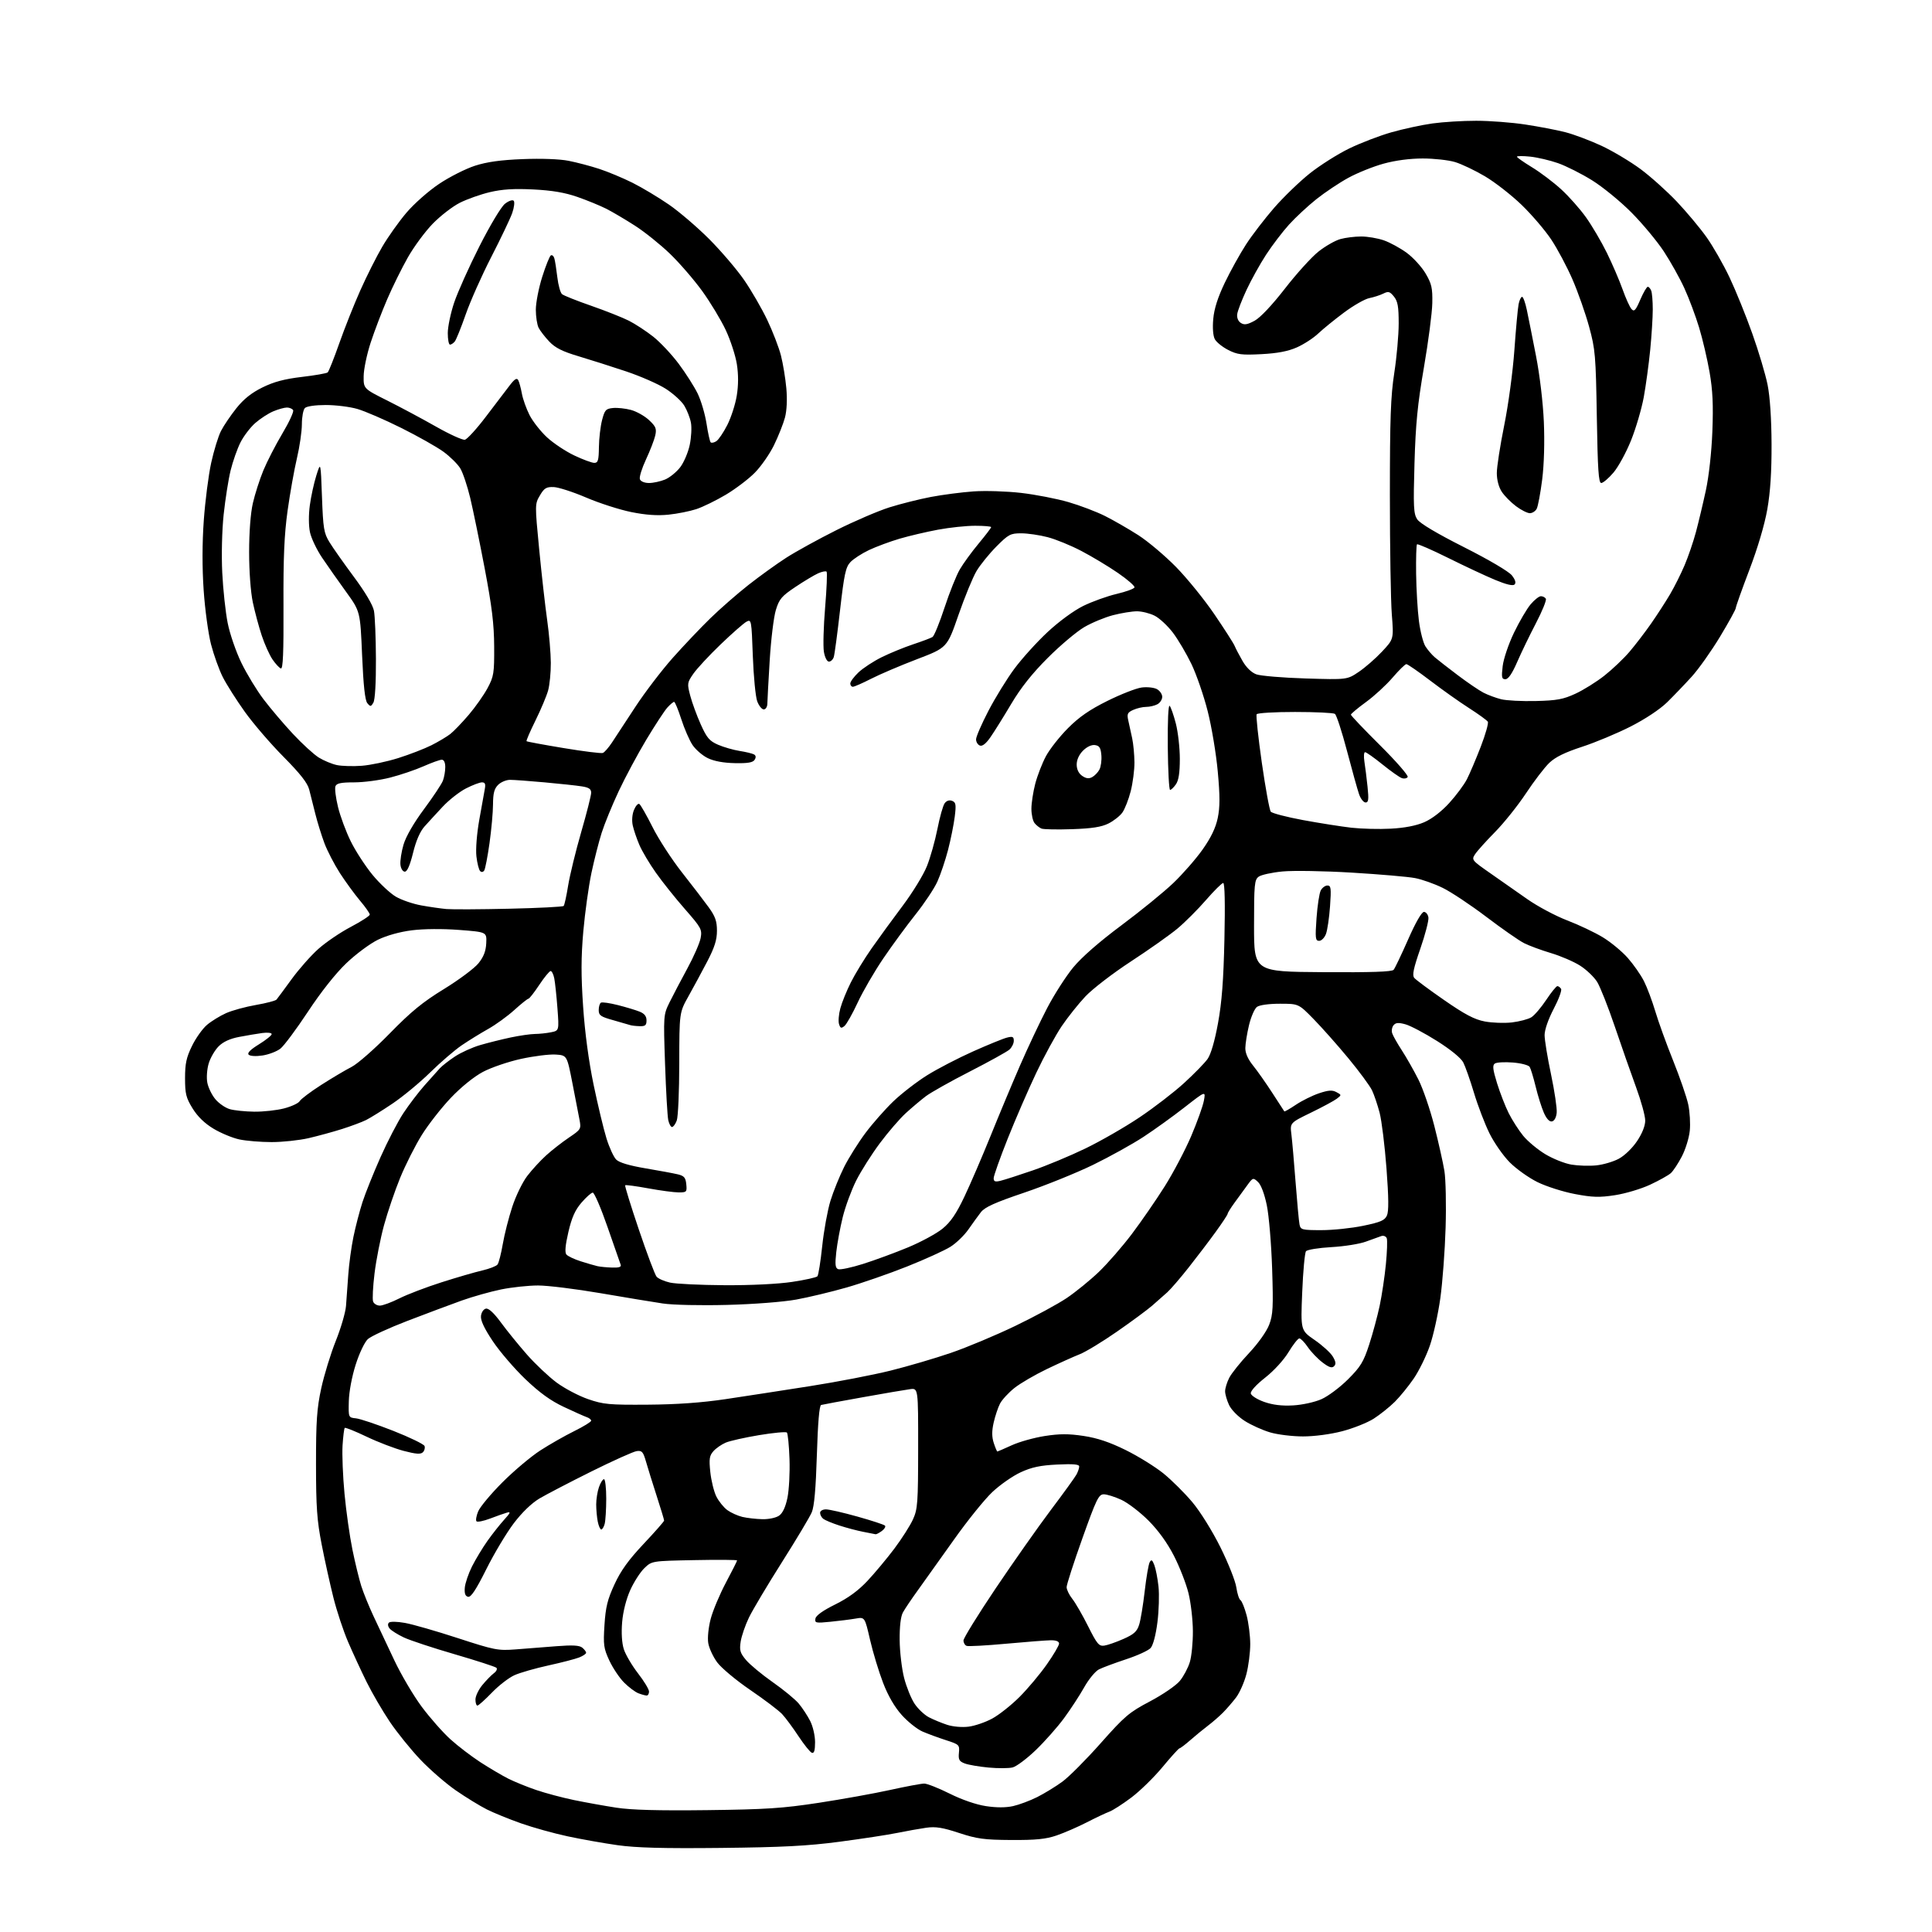 <?xml version="1.0" encoding="UTF-8" standalone="no"?>
<!-- Filename: 0b9309ba8345f12755d2583456b1956460c38b20d2dd1c066cc6783f9dc9dac8.svg -->
<!-- Created with https://svgstud.io -->
<svg
  version="1.1"
  xmlns="http://www.w3.org/2000/svg"
  xmlns:xlink="http://www.w3.org/1999/xlink"
  xmlns:svg="http://www.w3.org/2000/svg"
  xmlns:rdf="http://www.w3.org/1999/02/22-rdf-syntax-ns#"
  xmlns:cc="http://creativecommons.org/ns#"
  xmlns:dc="http://purl.org/dc/elements/1.1/"
  viewBox="0 0 768 768"
  width="768"
  height="768"
  role="img"
  aria-labelledby="titleID descID"
>
  <title id="titleID">scorpio zodiac for 3D printing</title>
  <desc id="descID">AI-generated SVG illustration: scorpio zodiac for 3D printing, created on https://svgstud.io</desc>

  <rect width="100%" height="100%" fill="white" />


  <path stroke="none" fill="black" fill-rule="evenodd" d="M286.50,734.58C263.63,734.82 252.88,734.53 245.50,733.49C240.00,732.71 231.05,731.13 225.62,729.96C220.19,728.80 211.86,726.48 207.12,724.81C202.38,723.14 196.25,720.64 193.50,719.26C190.75,717.87 185.25,714.50 181.27,711.76C177.30,709.02 170.93,703.50 167.12,699.49C163.31,695.48 157.85,688.72 154.98,684.47C152.11,680.21 147.95,673.08 145.74,668.62C143.53,664.15 140.21,656.96 138.35,652.63C136.49,648.31 133.88,640.43 132.55,635.13C131.22,629.83 129.11,620.33 127.88,614.00C126.00,604.39 125.63,599.13 125.62,582.00C125.61,564.93 125.96,559.89 127.69,551.90C128.84,546.62 131.44,538.14 133.47,533.06C135.51,527.98 137.34,521.73 137.54,519.16C137.75,516.60 138.15,511.03 138.44,506.78C138.73,502.54 139.66,495.73 140.50,491.65C141.34,487.57 142.96,481.36 144.09,477.86C145.22,474.36 148.45,466.32 151.26,460.00C154.07,453.68 158.16,445.80 160.35,442.50C162.53,439.20 166.30,434.25 168.72,431.50C171.15,428.75 173.89,425.68 174.82,424.68C175.74,423.68 178.46,421.56 180.86,419.97C183.27,418.38 187.77,416.34 190.86,415.44C193.96,414.53 199.43,413.17 203.00,412.41C206.57,411.66 210.91,411.03 212.62,411.02C214.34,411.01 217.22,410.71 219.01,410.35C222.26,409.70 222.26,409.70 221.59,400.76C221.22,395.85 220.65,390.51 220.33,388.91C220.01,387.31 219.36,386.00 218.89,386.00C218.41,386.00 216.38,388.48 214.37,391.50C212.36,394.53 210.42,397.00 210.07,397.00C209.71,397.00 207.18,399.02 204.46,401.49C201.73,403.96 197.03,407.37 194.00,409.06C190.97,410.76 186.25,413.68 183.50,415.55C180.75,417.42 175.12,422.27 171.00,426.31C166.88,430.36 160.12,435.94 156.00,438.71C151.88,441.49 147.15,444.42 145.50,445.24C143.85,446.06 139.57,447.65 136.00,448.79C132.43,449.92 126.43,451.56 122.69,452.43C118.94,453.29 112.33,454.00 107.99,454.00C103.65,454.00 97.87,453.52 95.15,452.94C92.43,452.36 87.82,450.44 84.89,448.69C81.36,446.57 78.56,443.86 76.56,440.62C73.95,436.39 73.56,434.80 73.56,428.59C73.56,422.79 74.08,420.35 76.33,415.76C77.85,412.64 80.54,408.87 82.30,407.39C84.06,405.90 87.47,403.81 89.89,402.73C92.30,401.66 97.63,400.20 101.74,399.49C105.85,398.78 109.53,397.81 109.92,397.35C110.32,396.88 113.02,393.23 115.92,389.24C118.83,385.24 123.63,379.81 126.59,377.18C129.55,374.54 135.35,370.60 139.48,368.44C143.60,366.27 146.98,364.08 146.99,363.56C147.00,363.05 145.25,360.55 143.10,358.01C140.96,355.46 137.37,350.55 135.13,347.09C132.90,343.62 130.11,338.25 128.95,335.15C127.79,332.04 126.16,326.80 125.34,323.50C124.52,320.20 123.43,315.86 122.91,313.85C122.24,311.24 119.35,307.55 112.71,300.85C107.61,295.71 100.70,287.68 97.35,283.00C94.00,278.32 90.05,272.09 88.56,269.15C87.08,266.21 84.98,260.36 83.89,256.15C82.80,251.94 81.48,242.27 80.96,234.66C80.35,225.70 80.36,215.90 81.01,206.85C81.56,199.17 82.88,188.89 83.94,184.02C85.01,179.15 86.76,173.44 87.84,171.33C88.91,169.22 91.67,165.15 93.96,162.28C96.88,158.62 99.97,156.16 104.33,154.01C108.88,151.77 113.08,150.65 120.02,149.83C125.23,149.22 129.84,148.41 130.26,148.04C130.69,147.67 132.76,142.45 134.88,136.44C137.00,130.42 140.77,120.93 143.27,115.34C145.76,109.76 149.66,102.00 151.94,98.11C154.21,94.22 158.53,88.13 161.54,84.59C164.58,81.00 170.35,75.90 174.55,73.10C178.69,70.32 185.11,67.08 188.79,65.89C193.57,64.35 199.03,63.59 207.79,63.25C215.20,62.95 222.44,63.22 226.01,63.92C229.27,64.56 234.77,66.01 238.22,67.14C241.67,68.27 247.61,70.75 251.42,72.65C255.23,74.56 261.73,78.45 265.88,81.31C270.02,84.16 277.27,90.38 281.99,95.11C286.70,99.85 292.92,107.13 295.80,111.30C298.67,115.46 302.81,122.61 304.99,127.18C307.17,131.76 309.62,138.12 310.44,141.33C311.26,144.53 312.22,150.38 312.58,154.33C312.98,158.80 312.77,163.19 312.03,166.00C311.37,168.47 309.41,173.40 307.68,176.95C305.95,180.50 302.50,185.45 300.01,187.95C297.53,190.46 292.35,194.38 288.50,196.67C284.65,198.96 279.39,201.53 276.82,202.38C274.24,203.23 269.25,204.23 265.72,204.59C261.30,205.04 256.70,204.72 250.91,203.55C246.28,202.61 238.22,200.02 233.00,197.78C227.78,195.55 221.96,193.67 220.07,193.61C217.16,193.52 216.33,194.03 214.62,196.94C212.61,200.35 212.61,200.53 214.34,218.44C215.30,228.37 216.73,241.00 217.51,246.50C218.29,252.00 218.94,259.65 218.96,263.50C218.98,267.35 218.49,272.30 217.88,274.49C217.27,276.68 215.02,282.04 212.87,286.39C210.72,290.74 209.12,294.45 209.31,294.64C209.49,294.83 216.13,296.06 224.05,297.37C231.98,298.69 238.99,299.56 239.64,299.31C240.30,299.06 241.92,297.20 243.26,295.18C244.60,293.15 248.78,286.77 252.56,281.00C256.34,275.23 263.04,266.45 267.44,261.50C271.85,256.55 278.61,249.43 282.48,245.67C286.34,241.92 293.10,236.01 297.50,232.55C301.90,229.09 308.65,224.23 312.50,221.74C316.35,219.26 325.35,214.31 332.50,210.73C339.65,207.15 349.13,203.08 353.57,201.68C358.01,200.29 365.44,198.42 370.07,197.54C374.71,196.66 382.33,195.67 387.01,195.34C391.70,195.01 400.20,195.28 405.91,195.94C411.61,196.60 420.07,198.24 424.69,199.58C429.31,200.92 435.88,203.42 439.30,205.14C442.71,206.85 448.65,210.27 452.50,212.74C456.35,215.21 463.10,220.91 467.51,225.40C471.91,229.89 478.78,238.36 482.77,244.23C486.76,250.09 490.35,255.70 490.76,256.70C491.17,257.70 492.58,260.41 493.91,262.72C495.42,265.35 497.48,267.34 499.41,268.06C501.11,268.68 509.93,269.42 519.00,269.70C535.50,270.20 535.50,270.20 540.12,267.09C542.66,265.38 546.84,261.74 549.39,259.01C554.04,254.04 554.04,254.04 553.27,244.27C552.85,238.90 552.50,217.62 552.50,197.00C552.50,166.25 552.82,157.47 554.25,148.22C555.21,142.01 556.00,133.17 556.00,128.58C556.00,121.87 555.63,119.76 554.11,117.88C552.47,115.86 551.90,115.70 549.86,116.72C548.56,117.36 546.07,118.16 544.31,118.51C542.56,118.85 538.06,121.42 534.31,124.21C530.57,127.00 525.92,130.77 524.00,132.59C522.08,134.41 518.26,136.89 515.51,138.10C512.03,139.64 507.80,140.45 501.47,140.78C493.62,141.19 491.86,140.97 488.24,139.12C485.94,137.95 483.55,136.02 482.91,134.83C482.21,133.51 481.96,130.36 482.29,126.76C482.65,122.72 484.11,118.17 486.87,112.41C489.10,107.77 492.89,100.92 495.30,97.20C497.71,93.47 502.77,86.89 506.53,82.57C510.30,78.25 516.68,72.10 520.70,68.90C524.73,65.70 531.73,61.27 536.26,59.06C540.79,56.85 548.38,53.94 553.11,52.59C557.85,51.25 565.19,49.66 569.43,49.07C573.68,48.48 581.50,48.00 586.82,48.01C592.15,48.01 600.90,48.67 606.28,49.49C611.65,50.30 618.85,51.68 622.28,52.56C625.70,53.44 632.17,55.88 636.66,57.97C641.14,60.07 648.12,64.24 652.16,67.23C656.20,70.23 662.67,76.04 666.56,80.14C670.44,84.24 675.73,90.57 678.32,94.20C680.91,97.83 685.04,105.05 687.50,110.24C689.96,115.43 694.04,125.49 696.56,132.59C699.09,139.69 701.83,148.88 702.65,153.00C703.59,157.68 704.18,166.53 704.22,176.50C704.26,187.54 703.74,195.59 702.53,202.46C701.46,208.58 698.70,217.88 695.39,226.56C692.43,234.34 690.00,241.16 690.00,241.71C690.00,242.26 687.18,247.39 683.73,253.11C680.28,258.82 675.22,265.97 672.48,268.98C669.74,272.00 665.35,276.57 662.72,279.16C659.84,281.97 654.05,285.82 648.22,288.79C642.87,291.51 634.18,295.14 628.90,296.86C622.12,299.07 618.29,300.94 615.88,303.24C614.00,305.03 609.82,310.49 606.60,315.36C603.37,320.23 597.84,327.15 594.30,330.74C590.77,334.32 587.20,338.29 586.37,339.56C584.91,341.79 585.06,341.99 592.18,346.96C596.21,349.76 602.90,354.45 607.05,357.37C611.20,360.29 618.37,364.11 622.98,365.87C627.58,367.63 633.95,370.65 637.13,372.58C640.31,374.51 644.78,378.21 647.06,380.79C649.34,383.38 652.24,387.52 653.49,390.00C654.75,392.48 656.77,397.88 658.00,402.00C659.22,406.12 662.41,414.94 665.09,421.60C667.76,428.25 670.47,436.09 671.10,439.03C671.73,441.96 672.00,446.69 671.71,449.53C671.42,452.37 669.99,456.97 668.54,459.74C667.09,462.51 665.14,465.47 664.19,466.33C663.24,467.19 659.55,469.25 655.98,470.92C652.42,472.59 646.12,474.47 642.00,475.10C635.76,476.06 633.07,475.98 626.00,474.64C621.33,473.75 614.67,471.63 611.22,469.93C607.77,468.24 602.80,464.71 600.19,462.10C597.58,459.49 593.93,454.26 592.07,450.49C590.21,446.71 587.45,439.48 585.93,434.42C584.41,429.36 582.49,423.92 581.67,422.33C580.77,420.59 576.66,417.23 571.24,413.81C566.32,410.71 560.67,407.73 558.69,407.18C555.92,406.42 554.83,406.50 553.96,407.55C553.34,408.29 553.09,409.72 553.41,410.71C553.72,411.70 555.45,414.76 557.24,417.51C559.03,420.25 561.99,425.47 563.82,429.09C565.65,432.72 568.50,441.04 570.17,447.59C571.84,454.14 573.64,462.20 574.18,465.50C574.71,468.80 574.93,478.93 574.65,488.00C574.38,497.07 573.44,509.68 572.56,516.00C571.68,522.33 569.80,530.86 568.37,534.97C566.95,539.07 564.08,544.92 562.00,547.97C559.92,551.01 556.52,555.19 554.44,557.26C552.36,559.32 548.59,562.33 546.08,563.94C543.56,565.55 537.93,567.79 533.56,568.93C528.89,570.15 522.48,571.00 517.99,571.00C513.80,571.00 507.92,570.29 504.93,569.41C501.94,568.54 497.40,566.49 494.84,564.87C492.20,563.19 489.50,560.46 488.59,558.55C487.72,556.71 487.00,554.23 487.00,553.05C487.00,551.87 487.74,549.46 488.64,547.70C489.54,545.94 493.08,541.51 496.51,537.87C500.14,534.01 503.48,529.30 504.51,526.62C506.04,522.60 506.19,519.72 505.69,504.25C505.37,494.49 504.42,483.17 503.57,479.09C502.63,474.55 501.28,470.97 500.07,469.85C498.14,468.05 498.04,468.08 495.74,471.25C494.44,473.04 492.17,476.16 490.69,478.18C489.21,480.21 488.00,482.16 488.00,482.52C488.00,482.87 485.86,486.11 483.25,489.71C480.64,493.32 475.80,499.68 472.50,503.86C469.20,508.04 465.38,512.48 464.00,513.72C462.62,514.95 459.93,517.34 458.00,519.02C456.07,520.69 449.77,525.35 444.00,529.35C438.23,533.36 431.58,537.40 429.23,538.32C426.88,539.25 421.03,541.88 416.23,544.18C411.43,546.48 405.58,549.89 403.23,551.76C400.89,553.63 398.31,556.43 397.51,557.98C396.71,559.53 395.58,562.93 394.99,565.53C394.23,568.93 394.25,571.21 395.04,573.63C395.65,575.48 396.29,577.00 396.46,577.00C396.62,577.00 399.20,575.88 402.18,574.52C405.16,573.15 411.07,571.50 415.30,570.84C421.23,569.92 424.79,569.91 430.75,570.81C436.25,571.64 441.11,573.28 447.50,576.43C452.45,578.87 459.18,583.05 462.47,585.70C465.75,588.36 470.92,593.50 473.97,597.13C477.16,600.94 481.89,608.54 485.16,615.11C488.27,621.38 491.10,628.51 491.45,630.97C491.81,633.43 492.54,635.72 493.09,636.06C493.65,636.40 494.74,639.11 495.54,642.09C496.33,645.06 496.98,650.22 496.99,653.54C496.99,656.86 496.31,662.24 495.46,665.50C494.61,668.76 492.76,672.94 491.35,674.79C489.93,676.64 487.58,679.36 486.12,680.83C484.66,682.30 481.98,684.62 480.16,686.00C478.34,687.38 475.20,689.95 473.17,691.73C471.15,693.50 469.22,694.96 468.88,694.98C468.55,694.99 465.51,698.34 462.14,702.41C458.76,706.49 453.19,711.94 449.75,714.53C446.31,717.12 442.38,719.65 441.00,720.16C439.62,720.67 435.57,722.58 432.00,724.42C428.43,726.25 423.02,728.60 420.00,729.63C415.72,731.09 411.74,731.48 402.00,731.43C391.19,731.36 388.38,730.98 381.21,728.62C374.69,726.47 371.92,726.03 368.21,726.55C365.62,726.92 360.42,727.85 356.67,728.61C352.91,729.38 342.56,730.96 333.67,732.13C320.96,733.80 310.87,734.32 286.50,734.58zM281.00,719.56C304.44,719.28 311.01,718.85 325.50,716.64C334.85,715.21 347.63,712.91 353.90,711.52C360.17,710.14 366.25,709.00 367.40,709.00C368.55,709.00 373.10,710.80 377.50,712.99C382.34,715.41 388.03,717.37 391.91,717.96C396.11,718.60 399.83,718.60 402.73,717.95C405.16,717.40 409.48,715.79 412.32,714.36C415.17,712.92 419.64,710.19 422.26,708.28C424.88,706.38 431.75,699.48 437.53,692.96C447.12,682.15 448.84,680.69 457.15,676.31C462.19,673.65 467.48,670.03 468.99,668.20C470.49,666.38 472.29,663.00 472.98,660.69C473.68,658.39 474.22,652.83 474.19,648.34C474.16,643.85 473.38,637.10 472.45,633.34C471.53,629.58 468.93,622.90 466.68,618.50C464.02,613.31 460.46,608.38 456.54,604.45C453.22,601.12 448.37,597.41 445.76,596.20C443.15,594.99 440.00,594.01 438.76,594.01C436.74,594.03 435.84,595.88 430.25,611.55C426.81,621.19 424.00,629.90 424.00,630.91C424.00,631.91 425.01,634.00 426.25,635.56C427.49,637.12 430.31,642.01 432.53,646.44C436.07,653.52 436.85,654.46 438.97,654.16C440.29,653.97 443.71,652.78 446.57,651.51C450.76,649.66 451.98,648.55 452.83,645.85C453.42,644.01 454.41,638.00 455.04,632.50C455.67,627.00 456.56,621.83 457.02,621.00C457.69,619.80 458.06,620.04 458.87,622.16C459.43,623.62 460.17,627.44 460.52,630.66C460.87,633.87 460.68,640.29 460.09,644.91C459.45,649.96 458.37,654.04 457.39,655.12C456.50,656.11 452.11,658.12 447.63,659.59C443.16,661.07 438.31,662.87 436.86,663.60C435.41,664.33 432.77,667.54 430.99,670.72C429.21,673.90 425.60,679.43 422.96,683.02C420.32,686.60 415.26,692.31 411.72,695.71C408.18,699.11 404.05,702.20 402.54,702.58C401.03,702.96 396.72,702.98 392.96,702.63C389.20,702.28 384.94,701.55 383.50,701.00C381.29,700.16 380.92,699.48 381.19,696.75C381.49,693.62 381.30,693.44 376.00,691.73C372.98,690.76 368.78,689.21 366.68,688.30C364.57,687.38 360.89,684.44 358.48,681.77C355.62,678.58 353.04,674.15 351.03,668.92C349.34,664.53 347.01,656.85 345.86,651.86C343.77,642.78 343.77,642.78 340.13,643.41C338.14,643.76 333.64,644.32 330.15,644.67C324.27,645.26 323.82,645.17 324.15,643.40C324.37,642.18 327.18,640.18 332.00,637.80C337.14,635.26 341.17,632.32 344.81,628.44C347.73,625.33 352.54,619.56 355.50,615.63C358.46,611.69 361.80,606.45 362.92,603.99C364.78,599.88 364.96,597.47 364.98,575.64C365.00,551.78 365.00,551.78 361.75,552.22C359.96,552.45 351.52,553.89 343.00,555.42C334.48,556.94 327.01,558.33 326.41,558.50C325.70,558.71 325.11,565.56 324.72,578.29C324.31,591.67 323.68,598.82 322.70,601.14C321.92,602.99 316.58,611.92 310.83,621.00C305.08,630.08 299.18,639.98 297.72,643.00C296.26,646.02 294.78,650.33 294.43,652.56C293.90,656.04 294.20,657.08 296.57,659.90C298.10,661.71 302.84,665.65 307.12,668.65C311.41,671.65 316.08,675.49 317.50,677.18C318.93,678.88 320.97,681.99 322.05,684.09C323.15,686.26 324.00,689.93 324.00,692.54C324.00,695.79 323.63,697.05 322.75,696.77C322.06,696.55 319.67,693.58 317.42,690.18C315.18,686.78 312.26,682.83 310.92,681.40C309.59,679.96 303.90,675.65 298.28,671.82C292.66,667.99 286.73,663.04 285.10,660.82C283.47,658.61 281.87,655.16 281.54,653.15C281.20,651.05 281.61,646.96 282.52,643.50C283.39,640.20 286.11,633.74 288.55,629.14C291.00,624.54 293.00,620.56 293.00,620.30C293.00,620.04 285.38,619.98 276.06,620.17C259.13,620.50 259.13,620.50 256.16,623.35C254.52,624.92 251.99,628.86 250.53,632.10C248.91,635.71 247.66,640.67 247.31,644.84C246.95,649.12 247.20,653.14 247.98,655.59C248.67,657.74 251.20,662.05 253.61,665.17C256.03,668.28 258.00,671.54 258.00,672.42C258.00,673.29 257.58,674.00 257.07,674.00C256.55,674.00 255.08,673.60 253.79,673.11C252.51,672.62 249.95,670.71 248.10,668.86C246.25,667.01 243.62,663.07 242.23,660.11C239.96,655.22 239.78,653.88 240.29,645.94C240.75,638.82 241.50,635.78 244.28,629.78C246.79,624.34 249.86,620.08 255.85,613.72C260.33,608.96 264.00,604.79 264.00,604.45C264.00,604.10 262.67,599.70 261.04,594.66C259.41,589.62 257.50,583.48 256.79,581.00C255.67,577.09 255.18,576.54 253.09,576.84C251.76,577.03 243.66,580.67 235.09,584.93C226.51,589.20 217.25,594.02 214.50,595.64C211.35,597.51 207.55,601.16 204.22,605.55C201.32,609.37 196.41,617.58 193.31,623.79C189.25,631.93 187.23,634.99 186.09,634.75C184.96,634.52 184.58,633.48 184.76,631.16C184.91,629.36 186.20,625.55 187.63,622.69C189.07,619.84 191.84,615.25 193.79,612.50C195.74,609.75 198.73,605.98 200.42,604.11C202.93,601.35 203.13,600.83 201.50,601.30C200.40,601.61 197.39,602.67 194.81,603.66C192.22,604.64 189.80,605.13 189.42,604.75C189.04,604.37 189.34,602.60 190.08,600.80C190.83,599.01 195.17,593.80 199.73,589.24C204.30,584.67 211.06,578.98 214.77,576.58C218.47,574.19 224.54,570.73 228.25,568.90C231.96,567.07 235.00,565.20 235.00,564.75C235.00,564.30 234.21,563.67 233.25,563.34C232.29,563.01 228.19,561.19 224.15,559.28C218.90,556.82 214.52,553.65 208.85,548.24C204.48,544.06 198.66,537.28 195.90,533.16C192.48,528.04 190.99,524.87 191.20,523.10C191.37,521.64 192.23,520.38 193.17,520.20C194.26,519.99 196.36,521.94 199.11,525.69C201.45,528.89 206.10,534.61 209.43,538.41C212.77,542.21 218.09,547.23 221.25,549.58C224.41,551.92 230.04,554.89 233.75,556.17C239.86,558.28 242.11,558.49 257.50,558.38C269.07,558.30 278.97,557.59 288.50,556.17C296.20,555.02 311.27,552.70 322.00,551.01C332.73,549.33 347.12,546.55 354.00,544.84C360.88,543.13 371.68,539.96 378.00,537.79C384.32,535.63 395.85,530.80 403.61,527.06C411.36,523.33 420.59,518.33 424.11,515.95C427.62,513.57 433.33,508.93 436.78,505.63C440.23,502.33 446.15,495.53 449.93,490.53C453.70,485.53 459.58,477.01 462.99,471.60C466.40,466.19 471.13,457.20 473.51,451.63C475.88,446.06 478.16,439.72 478.56,437.55C479.30,433.60 479.30,433.60 470.90,440.16C466.28,443.77 458.90,449.08 454.50,451.96C450.10,454.84 441.10,459.83 434.50,463.05C427.90,466.26 415.63,471.22 407.23,474.07C395.49,478.04 391.48,479.85 389.92,481.87C388.80,483.32 386.56,486.41 384.95,488.73C383.33,491.06 380.13,494.15 377.84,495.60C375.55,497.05 367.78,500.58 360.59,503.45C353.39,506.32 342.55,510.08 336.50,511.81C330.45,513.54 321.45,515.70 316.50,516.60C311.33,517.54 299.62,518.45 289.00,518.72C278.54,518.99 267.46,518.75 263.50,518.16C259.65,517.59 248.48,515.74 238.68,514.06C228.89,512.38 217.73,511.00 213.89,511.00C210.05,511.00 203.45,511.71 199.21,512.57C194.97,513.44 187.90,515.43 183.50,517.00C179.10,518.58 169.43,522.20 162.00,525.05C154.57,527.91 147.48,531.17 146.23,532.31C144.96,533.48 142.84,537.90 141.40,542.44C139.89,547.16 138.76,553.20 138.66,557.00C138.50,563.50 138.50,563.50 141.50,563.81C143.15,563.98 149.84,566.23 156.37,568.80C162.91,571.38 168.48,574.08 168.76,574.81C169.04,575.54 168.74,576.66 168.11,577.29C167.23,578.17 165.38,578.04 160.46,576.75C156.89,575.81 150.26,573.27 145.74,571.11C141.21,568.94 137.30,567.37 137.04,567.62C136.79,567.87 136.40,571.01 136.17,574.60C135.95,578.19 136.29,586.83 136.95,593.80C137.60,600.76 139.02,610.75 140.09,615.98C141.16,621.22 142.75,627.75 143.62,630.50C144.50,633.25 146.69,638.65 148.50,642.50C150.31,646.35 154.02,654.23 156.75,660.00C159.48,665.77 164.39,674.10 167.67,678.50C170.95,682.90 176.08,688.71 179.07,691.41C182.05,694.11 187.43,698.21 191.00,700.53C194.57,702.84 199.52,705.76 201.98,707.01C204.45,708.25 209.49,710.31 213.18,711.56C216.88,712.82 223.64,714.62 228.20,715.56C232.77,716.50 240.32,717.86 245.00,718.58C250.94,719.50 261.79,719.79 281.00,719.56zM385.00,686.38C387.48,686.08 391.71,684.63 394.42,683.16C397.12,681.70 402.01,677.83 405.27,674.57C408.53,671.31 413.41,665.50 416.10,661.66C418.80,657.83 421.00,654.08 421.00,653.34C421.00,652.49 419.82,652.01 417.75,652.03C415.96,652.05 407.98,652.67 400.00,653.40C392.02,654.14 384.94,654.52 384.25,654.26C383.56,654.00 383.00,653.03 383.00,652.11C383.00,651.19 388.74,641.90 395.75,631.47C402.77,621.04 412.64,607.01 417.69,600.29C422.75,593.58 427.36,587.20 427.94,586.11C428.52,585.02 429.00,583.60 429.00,582.94C429.00,582.08 426.58,581.87 420.25,582.18C413.54,582.51 410.16,583.22 405.75,585.25C402.58,586.70 397.49,590.26 394.42,593.16C391.36,596.06 384.53,604.52 379.26,611.97C373.98,619.41 367.55,628.42 364.97,632.00C362.38,635.58 359.65,639.62 358.91,641.00C358.04,642.60 357.58,646.57 357.63,652.00C357.68,656.67 358.48,663.42 359.40,667.00C360.32,670.58 362.18,675.17 363.53,677.22C364.89,679.27 367.46,681.71 369.25,682.64C371.04,683.57 374.30,684.92 376.50,685.64C378.79,686.39 382.42,686.70 385.00,686.38zM189.78,678.00C189.35,678.00 189.00,676.91 189.00,675.58C189.00,674.24 190.23,671.66 191.74,669.83C193.25,668.00 195.31,665.89 196.32,665.13C197.34,664.38 197.79,663.41 197.33,662.97C196.88,662.54 189.42,660.12 180.77,657.60C172.12,655.09 163.03,652.08 160.57,650.93C158.11,649.77 155.56,648.17 154.89,647.37C154.17,646.50 154.05,645.56 154.59,645.03C155.12,644.53 157.83,644.57 161.00,645.14C164.03,645.68 173.47,648.39 182.00,651.18C196.61,655.94 197.93,656.20 205.00,655.66C209.12,655.34 216.42,654.77 221.22,654.39C227.65,653.89 230.34,654.04 231.47,654.98C232.31,655.67 233.00,656.59 233.00,657.00C233.00,657.42 231.76,658.25 230.25,658.86C228.74,659.46 223.24,660.89 218.03,662.03C212.82,663.17 206.74,664.91 204.53,665.90C202.31,666.89 198.26,670.01 195.53,672.85C192.79,675.68 190.20,678.00 189.78,678.00zM348.06,609.89C347.75,609.83 345.51,609.39 343.08,608.91C340.64,608.44 336.37,607.30 333.58,606.39C330.78,605.48 327.94,604.29 327.25,603.75C326.56,603.20 326.00,602.14 326.00,601.38C326.00,600.60 327.02,600.00 328.33,600.00C329.60,600.00 335.24,601.29 340.86,602.87C346.47,604.44 351.39,606.05 351.78,606.45C352.17,606.84 351.62,607.80 350.56,608.58C349.49,609.36 348.37,609.95 348.06,609.89zM239.01,608.00C238.59,608.00 237.97,606.59 237.62,604.88C237.28,603.16 237.00,600.07 237.00,598.02C237.00,595.98 237.49,592.88 238.10,591.15C238.70,589.42 239.60,588.00 240.10,588.00C240.59,588.00 240.99,591.49 240.99,595.75C240.98,600.01 240.70,604.51 240.37,605.75C240.04,606.99 239.43,608.00 239.01,608.00zM303.03,603.90C305.60,603.96 308.48,603.35 309.71,602.49C311.13,601.50 312.26,599.08 313.02,595.40C313.66,592.32 314.03,585.39 313.84,579.99C313.65,574.58 313.18,569.85 312.80,569.46C312.41,569.08 307.46,569.54 301.80,570.48C296.13,571.42 290.15,572.76 288.50,573.46C286.85,574.16 284.65,575.68 283.61,576.85C282.00,578.65 281.81,579.92 282.36,585.17C282.72,588.57 283.79,592.94 284.75,594.87C285.71,596.79 287.68,599.23 289.12,600.29C290.57,601.34 293.27,602.56 295.12,603.00C296.98,603.44 300.54,603.84 303.03,603.90zM514.02,558.67C517.72,558.46 522.59,557.39 525.31,556.19C527.94,555.03 532.69,551.47 535.88,548.28C540.86,543.30 542.04,541.37 544.27,534.49C545.70,530.10 547.58,523.12 548.45,519.00C549.32,514.88 550.43,507.48 550.91,502.56C551.39,497.64 551.55,492.99 551.26,492.23C550.96,491.46 550.00,491.07 549.11,491.35C548.23,491.64 545.48,492.63 543.00,493.55C540.52,494.48 534.34,495.47 529.26,495.75C524.18,496.04 519.63,496.77 519.15,497.39C518.67,498.00 517.99,505.33 517.65,513.67C517.02,528.84 517.02,528.84 522.59,532.67C525.65,534.78 528.90,537.73 529.80,539.23C531.02,541.27 531.15,542.25 530.30,543.10C529.46,543.94 528.28,543.56 525.68,541.57C523.77,540.11 521.14,537.36 519.85,535.46C518.56,533.57 517.05,532.02 516.50,532.04C515.95,532.05 514.02,534.50 512.21,537.49C510.32,540.62 506.38,544.93 502.92,547.64C499.36,550.44 497.04,552.99 497.21,553.93C497.38,554.79 499.76,556.30 502.50,557.27C505.94,558.48 509.53,558.92 514.02,558.67zM151.00,519.00C152.13,519.00 155.63,517.70 158.78,516.12C161.93,514.54 169.45,511.67 175.50,509.74C181.55,507.81 188.84,505.69 191.70,505.03C194.56,504.37 197.30,503.30 197.78,502.66C198.27,502.02 199.21,498.35 199.87,494.50C200.53,490.65 202.23,483.99 203.64,479.70C205.05,475.40 207.72,469.89 209.59,467.46C211.45,465.02 214.84,461.33 217.13,459.26C219.41,457.19 223.49,454.01 226.18,452.20C230.91,449.01 231.05,448.78 230.38,445.20C230.00,443.16 228.72,436.55 227.53,430.50C225.38,419.50 225.38,419.50 220.87,419.20C218.39,419.04 212.21,419.81 207.13,420.92C202.06,422.03 195.22,424.36 191.94,426.11C188.35,428.03 183.28,432.13 179.19,436.44C175.46,440.37 170.26,447.01 167.65,451.21C165.04,455.40 161.17,463.07 159.05,468.25C156.93,473.44 154.05,481.91 152.64,487.09C151.23,492.26 149.54,500.84 148.89,506.14C148.24,511.45 147.98,516.51 148.32,517.39C148.66,518.28 149.86,519.00 151.00,519.00zM288.00,510.89C298.47,510.95 309.26,510.42 314.86,509.58C320.01,508.81 324.55,507.80 324.94,507.34C325.34,506.88 326.20,501.46 326.85,495.30C327.50,489.14 328.98,481.04 330.13,477.30C331.29,473.56 333.74,467.51 335.57,463.86C337.41,460.21 341.23,454.13 344.05,450.36C346.87,446.59 351.86,440.93 355.13,437.79C358.41,434.66 364.46,429.98 368.59,427.41C372.71,424.84 380.93,420.58 386.85,417.94C392.76,415.30 398.82,412.83 400.30,412.46C402.54,411.90 403.00,412.11 403.00,413.74C403.00,414.81 402.21,416.39 401.25,417.24C400.29,418.09 393.22,422.00 385.55,425.93C377.88,429.85 370.01,434.28 368.05,435.76C366.10,437.24 362.51,440.26 360.08,442.48C357.66,444.69 353.00,450.09 349.74,454.47C346.48,458.85 342.25,465.52 340.35,469.30C338.45,473.08 336.04,479.62 335.00,483.83C333.96,488.05 332.81,494.30 332.43,497.73C331.88,502.71 332.04,504.08 333.20,504.52C333.99,504.83 338.44,503.89 343.07,502.43C347.71,500.97 355.74,498.01 360.93,495.86C366.11,493.71 372.31,490.35 374.69,488.40C377.91,485.76 380.12,482.52 383.37,475.68C385.77,470.63 390.45,459.75 393.79,451.50C397.12,443.25 402.39,430.65 405.50,423.50C408.61,416.35 413.45,406.11 416.25,400.74C419.05,395.37 423.72,388.09 426.63,384.56C429.99,380.49 436.96,374.40 445.71,367.88C453.30,362.23 462.59,354.66 466.37,351.06C470.15,347.45 475.42,341.43 478.07,337.67C481.41,332.93 483.25,329.10 484.07,325.17C484.97,320.83 484.98,316.50 484.08,306.69C483.44,299.64 481.64,288.84 480.07,282.69C478.51,276.53 475.61,268.12 473.63,264.00C471.65,259.88 468.33,254.25 466.25,251.50C464.16,248.75 460.89,245.71 458.98,244.75C457.07,243.79 453.91,243.00 451.96,243.00C450.01,243.00 445.74,243.69 442.46,244.54C439.18,245.39 434.03,247.53 431.01,249.29C427.99,251.06 421.46,256.55 416.51,261.51C410.30,267.71 405.79,273.40 402.00,279.78C398.98,284.87 395.27,290.82 393.76,292.99C391.95,295.61 390.51,296.75 389.51,296.37C388.68,296.05 388.00,294.94 388.00,293.90C388.00,292.87 390.21,287.77 392.91,282.58C395.61,277.39 400.25,269.85 403.24,265.82C406.22,261.80 412.14,255.25 416.40,251.28C420.96,247.03 426.80,242.75 430.60,240.87C434.15,239.13 440.12,236.98 443.86,236.10C447.60,235.22 450.81,234.05 450.98,233.50C451.16,232.95 448.20,230.37 444.40,227.76C440.61,225.15 434.08,221.23 429.90,219.04C425.71,216.84 419.66,214.36 416.44,213.53C413.22,212.69 408.49,212.00 405.94,212.00C401.67,212.00 400.88,212.42 396.08,217.25C393.21,220.14 389.66,224.53 388.18,227.00C386.71,229.47 383.48,237.34 381.00,244.48C376.50,257.47 376.50,257.47 364.50,262.05C357.90,264.57 349.70,268.07 346.28,269.82C342.86,271.57 339.59,273.00 339.03,273.00C338.46,273.00 338.00,272.41 338.00,271.70C338.00,270.98 339.46,269.00 341.25,267.30C343.04,265.60 347.20,262.87 350.50,261.24C353.80,259.61 359.43,257.31 363.00,256.12C366.57,254.94 370.04,253.63 370.70,253.21C371.35,252.79 373.50,247.53 375.47,241.52C377.44,235.51 380.18,228.66 381.57,226.30C382.95,223.94 386.31,219.33 389.04,216.05C391.77,212.77 394.00,209.84 394.00,209.54C394.00,209.24 391.12,209.00 387.61,209.00C384.10,209.00 377.46,209.70 372.86,210.56C368.26,211.42 361.39,213.03 357.58,214.15C353.78,215.27 348.32,217.30 345.45,218.65C342.58,220.01 339.25,222.17 338.04,223.46C336.17,225.45 335.57,228.23 333.93,242.58C332.88,251.81 331.76,260.19 331.44,261.18C331.12,262.18 330.26,263.00 329.52,263.00C328.74,263.00 327.90,261.37 327.51,259.09C327.15,256.94 327.37,249.02 328.00,241.49C328.63,233.97 328.89,227.56 328.58,227.24C328.26,226.93 326.77,227.22 325.25,227.89C323.74,228.56 319.67,230.99 316.22,233.30C310.70,236.99 309.76,238.10 308.41,242.50C307.57,245.25 306.47,254.25 305.97,262.50C305.47,270.75 305.05,278.51 305.03,279.75C305.01,281.00 304.38,282.00 303.60,282.00C302.83,282.00 301.66,280.54 301.00,278.75C300.34,276.96 299.56,268.88 299.26,260.79C298.74,246.46 298.68,246.10 296.73,247.14C295.63,247.73 291.02,251.78 286.49,256.13C281.95,260.48 277.08,265.73 275.65,267.78C273.15,271.39 273.11,271.72 274.39,276.58C275.12,279.35 277.00,284.48 278.56,287.96C280.98,293.34 282.01,294.55 285.45,296.05C287.68,297.01 291.52,298.12 294.00,298.51C296.48,298.90 299.04,299.52 299.70,299.88C300.50,300.31 300.59,301.04 299.99,302.01C299.30,303.12 297.29,303.47 292.10,303.36C287.57,303.27 283.80,302.57 281.33,301.36C279.24,300.34 276.52,297.98 275.28,296.13C274.05,294.28 272.04,289.67 270.82,285.88C269.60,282.10 268.32,279.00 267.98,279.00C267.63,279.00 266.43,280.01 265.30,281.25C264.17,282.49 260.41,288.23 256.94,294.00C253.48,299.77 248.53,309.00 245.95,314.50C243.37,320.00 240.33,327.43 239.19,331.00C238.05,334.57 236.21,341.79 235.10,347.03C234.00,352.26 232.55,362.67 231.88,370.16C230.97,380.50 230.95,387.71 231.80,400.14C232.50,410.50 234.03,421.88 235.96,431.17C237.64,439.24 239.94,448.83 241.07,452.48C242.19,456.13 243.94,459.94 244.95,460.95C246.15,462.15 250.14,463.34 256.64,464.44C262.06,465.35 267.85,466.43 269.50,466.83C271.96,467.43 272.56,468.14 272.81,470.78C273.11,473.82 272.94,474.00 269.81,474.00C267.99,474.00 262.54,473.28 257.70,472.39C252.86,471.50 248.72,470.95 248.51,471.16C248.30,471.37 250.75,479.31 253.96,488.80C257.17,498.29 260.33,506.70 260.99,507.49C261.64,508.27 264.05,509.34 266.34,509.85C268.63,510.37 278.38,510.83 288.00,510.89zM243.36,503.88C246.07,503.97 247.07,503.63 246.73,502.75C246.47,502.06 244.11,495.31 241.50,487.75C238.88,480.19 236.23,474.04 235.62,474.08C235.00,474.13 232.98,475.94 231.12,478.10C228.60,481.03 227.28,484.01 225.94,489.75C224.72,495.00 224.47,497.86 225.15,498.68C225.70,499.35 228.26,500.56 230.83,501.38C233.40,502.20 236.40,503.07 237.50,503.32C238.60,503.57 241.24,503.82 243.36,503.88zM525.27,489.00C529.80,489.01 537.27,488.23 541.88,487.27C548.79,485.84 550.44,485.13 551.32,483.20C552.08,481.53 552.03,476.18 551.15,464.46C550.47,455.45 549.24,445.51 548.43,442.38C547.61,439.24 546.25,435.21 545.40,433.42C544.54,431.63 540.31,425.89 536.00,420.68C531.68,415.46 525.46,408.45 522.18,405.10C516.21,399.00 516.21,399.00 508.80,399.00C504.41,399.00 500.68,399.51 499.66,400.26C498.71,400.96 497.29,404.22 496.50,407.51C495.71,410.81 495.06,414.90 495.04,416.61C495.01,418.65 496.09,421.07 498.14,423.61C499.87,425.75 503.31,430.65 505.80,434.50C508.28,438.35 510.42,441.63 510.54,441.80C510.66,441.96 512.73,440.77 515.13,439.16C517.53,437.55 521.66,435.50 524.30,434.61C528.05,433.35 529.58,433.24 531.23,434.13C533.32,435.24 533.33,435.29 531.43,436.74C530.37,437.56 525.74,440.05 521.14,442.29C512.78,446.35 512.78,446.35 513.35,450.93C513.66,453.44 514.41,462.02 515.02,470.00C515.63,477.98 516.33,485.51 516.58,486.75C517.01,488.86 517.54,489.00 525.27,489.00zM397.75,469.37C399.26,469.01 405.00,467.16 410.50,465.27C416.00,463.39 425.45,459.45 431.50,456.52C437.55,453.59 447.23,448.03 453.00,444.15C458.77,440.28 466.75,434.14 470.72,430.50C474.69,426.87 478.88,422.58 480.02,420.97C481.34,419.12 482.87,413.89 484.17,406.77C485.70,398.43 486.37,389.71 486.73,373.25C487.04,359.25 486.86,351.00 486.25,351.00C485.72,351.00 482.63,354.06 479.39,357.79C476.15,361.53 471.02,366.65 468.00,369.17C464.98,371.68 456.65,377.56 449.50,382.23C442.35,386.90 434.23,393.15 431.45,396.11C428.67,399.07 424.44,404.38 422.05,407.91C419.67,411.43 415.12,419.75 411.96,426.41C408.80,433.06 403.68,444.84 400.60,452.58C397.52,460.32 395.00,467.42 395.00,468.35C395.00,469.69 395.57,469.90 397.75,469.37zM634.50,463.26C637.25,462.99 641.30,461.80 643.50,460.62C645.78,459.40 648.90,456.39 650.75,453.62C652.80,450.57 654.00,447.54 654.00,445.44C654.00,443.60 652.38,437.69 650.40,432.30C648.42,426.91 644.62,416.07 641.96,408.21C639.30,400.36 636.12,392.31 634.90,390.34C633.68,388.37 630.62,385.45 628.10,383.85C625.58,382.25 620.36,380.00 616.51,378.86C612.65,377.71 607.84,375.93 605.81,374.90C603.77,373.86 597.04,369.17 590.83,364.46C584.63,359.76 576.84,354.58 573.53,352.96C570.21,351.33 565.25,349.57 562.50,349.05C559.75,348.52 548.50,347.55 537.50,346.89C526.50,346.22 514.05,346.01 509.84,346.42C505.62,346.82 501.34,347.76 500.34,348.50C498.67,349.71 498.50,351.54 498.50,368.05C498.50,386.26 498.50,386.26 525.78,386.45C545.16,386.58 553.33,386.31 554.00,385.50C554.52,384.87 557.11,379.44 559.76,373.43C562.72,366.70 565.14,362.50 566.04,362.50C566.84,362.50 567.64,363.50 567.82,364.72C567.99,365.95 566.54,371.54 564.59,377.15C561.87,385.01 561.31,387.67 562.19,388.73C562.82,389.49 568.18,393.47 574.10,397.57C582.31,403.26 586.12,405.27 590.18,406.04C593.11,406.60 597.98,406.78 601.00,406.43C604.02,406.07 607.52,405.15 608.76,404.37C610.00,403.58 612.65,400.48 614.65,397.47C616.65,394.46 618.64,392.00 619.08,392.00C619.52,392.00 620.18,392.49 620.55,393.08C620.92,393.68 619.60,397.27 617.61,401.05C615.46,405.16 614.00,409.36 614.00,411.46C614.00,413.39 615.15,420.42 616.56,427.08C617.96,433.74 618.98,440.60 618.81,442.33C618.62,444.24 617.88,445.60 616.92,445.78C615.91,445.97 614.75,444.72 613.69,442.29C612.78,440.21 611.32,435.55 610.45,431.94C609.57,428.33 608.50,424.81 608.07,424.11C607.63,423.41 604.63,422.62 601.39,422.37C598.15,422.11 594.93,422.29 594.23,422.77C593.22,423.46 593.40,425.08 595.09,430.57C596.27,434.38 598.35,439.75 599.73,442.50C601.11,445.25 603.71,449.30 605.50,451.50C607.30,453.70 611.26,456.99 614.30,458.82C617.34,460.65 622.01,462.51 624.67,462.95C627.32,463.40 631.75,463.54 634.50,463.26zM267.14,448.00C266.64,448.00 265.97,446.76 265.64,445.25C265.31,443.74 264.74,433.72 264.37,422.98C263.71,403.65 263.72,403.42 266.14,398.48C267.49,395.74 270.68,389.68 273.22,385.00C275.77,380.32 278.15,374.87 278.52,372.88C279.13,369.48 278.77,368.80 272.27,361.38C268.47,357.05 263.28,350.55 260.73,346.93C258.17,343.32 255.22,338.35 254.17,335.89C253.11,333.43 251.93,329.95 251.53,328.14C251.10,326.18 251.30,323.69 252.02,321.95C252.69,320.34 253.64,319.28 254.14,319.59C254.65,319.90 257.02,324.06 259.42,328.83C261.81,333.61 267.09,341.72 271.14,346.86C275.19,352.00 279.96,358.23 281.75,360.71C284.34,364.30 285.00,366.20 285.00,370.00C285.00,373.61 284.05,376.61 281.17,382.15C279.06,386.19 275.69,392.43 273.69,396.00C270.05,402.50 270.05,402.50 270.02,422.68C270.01,433.79 269.56,444.02 269.02,445.43C268.49,446.85 267.64,448.00 267.14,448.00zM101.03,441.91C104.62,441.96 109.98,441.37 112.93,440.61C115.88,439.84 118.68,438.54 119.14,437.71C119.61,436.88 123.48,433.97 127.74,431.24C132.01,428.51 137.43,425.30 139.78,424.10C142.14,422.90 148.94,416.94 154.89,410.84C163.42,402.11 168.01,398.35 176.53,393.13C182.47,389.48 188.63,384.88 190.21,382.91C192.27,380.34 193.15,378.07 193.29,374.91C193.50,370.50 193.50,370.50 182.50,369.66C175.86,369.16 168.42,369.22 163.72,369.81C158.94,370.41 153.74,371.86 150.22,373.57C147.08,375.10 141.41,379.31 137.63,382.93C133.40,386.97 127.56,394.36 122.42,402.15C117.83,409.10 112.90,415.72 111.47,416.85C110.03,417.97 106.83,419.20 104.35,419.57C101.74,419.97 99.43,419.83 98.85,419.25C98.19,418.59 99.56,417.21 102.93,415.14C105.72,413.42 108.00,411.59 108.00,411.07C108.00,410.55 106.31,410.36 104.25,410.64C102.19,410.92 98.05,411.62 95.06,412.19C91.42,412.88 88.73,414.12 86.90,415.94C85.41,417.44 83.63,420.50 82.96,422.74C82.28,425.02 82.03,428.37 82.41,430.37C82.78,432.34 84.22,435.30 85.62,436.96C87.02,438.63 89.59,440.40 91.33,440.90C93.07,441.41 97.44,441.86 101.03,441.91zM335.69,407.84C334.42,408.89 334.06,408.77 333.53,407.10C333.18,406.00 333.41,403.18 334.05,400.82C334.68,398.47 336.56,393.84 338.22,390.53C339.88,387.21 343.60,381.12 346.48,377.00C349.37,372.88 354.92,365.25 358.83,360.06C362.74,354.86 367.07,347.80 368.45,344.35C369.83,340.91 371.71,334.23 372.64,329.52C373.57,324.80 374.86,320.20 375.52,319.31C376.26,318.29 377.37,317.93 378.47,318.35C379.98,318.93 380.13,319.81 379.52,324.68C379.13,327.79 377.93,333.74 376.85,337.92C375.76,342.09 373.85,347.75 372.60,350.50C371.35,353.25 367.45,359.10 363.95,363.50C360.44,367.90 354.67,375.77 351.12,381.00C347.57,386.23 342.99,394.12 340.94,398.54C338.89,402.96 336.53,407.15 335.69,407.84zM254.25,407.92C252.74,407.88 251.05,407.69 250.50,407.49C249.95,407.30 246.91,406.43 243.75,405.54C238.78,404.16 238.00,403.62 238.00,401.53C238.00,400.20 238.39,398.88 238.87,398.58C239.35,398.28 242.39,398.72 245.62,399.54C248.85,400.36 252.74,401.53 254.25,402.14C256.17,402.91 257.00,403.96 257.00,405.62C257.00,407.57 256.50,407.99 254.25,407.92zM524.38,374.00C522.89,374.00 522.77,373.00 523.34,364.95C523.70,359.97 524.45,355.02 525.03,353.95C525.60,352.88 526.80,352.00 527.68,352.00C529.09,352.00 529.22,353.09 528.71,360.26C528.39,364.81 527.66,369.76 527.09,371.26C526.52,372.77 525.30,374.00 524.38,374.00zM202.50,361.23C214.05,360.97 223.76,360.47 224.07,360.13C224.38,359.78 225.19,356.12 225.85,352.00C226.52,347.88 228.85,338.33 231.03,330.79C233.22,323.24 235.00,316.20 235.00,315.12C235.00,313.64 234.10,313.03 231.25,312.59C229.19,312.26 222.55,311.55 216.50,311.00C210.45,310.45 204.26,310.00 202.75,310.00C201.24,310.00 199.10,310.90 198.00,312.00C196.47,313.53 196.00,315.35 195.98,319.75C195.97,322.91 195.34,329.85 194.59,335.17C193.84,340.48 192.90,345.36 192.50,346.00C192.06,346.71 191.41,346.81 190.86,346.26C190.36,345.76 189.69,343.13 189.38,340.42C189.06,337.61 189.54,331.42 190.50,326.00C191.42,320.77 192.41,315.26 192.70,313.75C193.10,311.65 192.84,311.00 191.58,311.00C190.67,311.00 187.81,312.09 185.22,313.42C182.62,314.75 178.47,318.01 175.98,320.67C173.50,323.33 170.24,326.87 168.74,328.55C166.97,330.53 165.38,334.19 164.19,339.05C162.97,343.98 161.87,346.50 160.93,346.50C160.11,346.50 159.36,345.31 159.18,343.74C159.01,342.22 159.56,338.62 160.41,335.74C161.38,332.49 164.47,327.14 168.54,321.66C172.16,316.79 175.54,311.70 176.06,310.34C176.58,308.98 177.00,306.55 177.00,304.93C177.00,303.11 176.48,302.00 175.62,302.00C174.87,302.00 171.61,303.17 168.37,304.60C165.14,306.03 159.17,308.06 155.09,309.10C151.01,310.15 144.59,311.00 140.81,311.00C135.51,311.00 133.80,311.36 133.34,312.56C133.01,313.42 133.47,317.13 134.37,320.81C135.26,324.49 137.55,330.65 139.46,334.50C141.36,338.35 145.26,344.33 148.11,347.80C150.97,351.26 155.15,355.16 157.40,356.47C159.66,357.78 164.20,359.33 167.50,359.92C170.80,360.52 175.30,361.16 177.50,361.36C179.70,361.55 190.95,361.50 202.50,361.23zM426.16,329.61C420.30,329.81 414.82,329.71 414.00,329.37C413.18,329.04 411.94,328.06 411.25,327.19C410.56,326.33 410.00,323.77 410.00,321.52C410.00,319.26 410.69,314.77 411.53,311.53C412.38,308.30 414.29,303.37 415.78,300.59C417.28,297.80 421.21,292.80 424.53,289.47C428.96,285.01 433.10,282.15 440.21,278.62C445.52,275.98 451.63,273.59 453.79,273.30C455.95,273.01 458.68,273.29 459.86,273.92C461.04,274.55 462.00,275.94 462.00,277.00C462.00,278.06 461.13,279.40 460.07,279.96C459.00,280.53 457.00,281.00 455.61,281.00C454.23,281.00 451.91,281.54 450.46,282.20C448.18,283.24 447.92,283.80 448.52,286.45C448.90,288.13 449.59,291.30 450.06,293.50C450.53,295.70 450.93,299.99 450.96,303.04C450.98,306.09 450.31,311.26 449.47,314.54C448.63,317.82 447.14,321.62 446.16,323.00C445.18,324.38 442.67,326.34 440.60,327.37C437.82,328.75 434.01,329.35 426.16,329.61zM552.85,329.41C558.29,329.13 562.90,328.24 566.12,326.86C569.17,325.54 572.95,322.65 576.07,319.24C578.83,316.21 582.02,311.93 583.14,309.72C584.27,307.51 586.74,301.70 588.63,296.81C590.52,291.91 591.78,287.45 591.43,286.88C591.08,286.32 587.69,283.86 583.89,281.43C580.10,279.00 573.16,274.08 568.47,270.50C563.78,266.93 559.54,264.00 559.05,264.00C558.56,264.00 556.10,266.41 553.58,269.35C551.06,272.30 546.30,276.68 543.00,279.08C539.70,281.48 537.00,283.75 537.00,284.10C537.00,284.46 542.23,289.95 548.61,296.29C555.00,302.64 559.93,308.30 559.58,308.87C559.23,309.44 558.16,309.64 557.22,309.30C556.27,308.96 552.80,306.51 549.50,303.84C546.21,301.18 543.12,299.00 542.64,299.00C542.17,299.00 542.05,300.69 542.37,302.75C542.70,304.81 543.26,309.31 543.62,312.75C544.15,317.82 544.00,319.00 542.84,319.00C542.05,319.00 540.89,317.54 540.26,315.75C539.64,313.96 537.47,306.20 535.45,298.50C533.43,290.80 531.26,284.17 530.64,283.77C530.01,283.36 522.89,283.02 514.81,283.02C506.73,283.01 499.86,283.42 499.54,283.93C499.23,284.44 500.15,293.11 501.59,303.18C503.04,313.26 504.64,322.02 505.15,322.65C505.66,323.28 511.45,324.79 518.00,326.00C524.56,327.21 533.21,328.57 537.21,329.03C541.22,329.48 548.26,329.66 552.85,329.41zM465.13,314.00C464.71,314.00 464.30,306.27 464.21,296.83C464.12,286.67 464.42,280.03 464.95,280.58C465.44,281.08 466.55,284.26 467.42,287.64C468.29,291.02 469.00,297.34 469.00,301.67C469.00,307.19 468.53,310.22 467.44,311.78C466.59,313.00 465.55,314.00 465.13,314.00zM434.13,308.93C435.13,308.39 436.44,307.05 437.03,305.93C437.63,304.82 437.98,302.25 437.81,300.21C437.56,297.25 437.05,296.44 435.27,296.18C433.91,295.99 432.06,296.85 430.52,298.39C428.95,299.96 428.00,302.04 428.00,303.90C428.00,305.82 428.77,307.42 430.15,308.40C431.69,309.47 432.83,309.63 434.13,308.93zM143.80,304.41C147.27,304.15 153.80,302.77 158.30,301.35C162.81,299.93 168.75,297.63 171.50,296.25C174.25,294.86 177.62,292.85 179.00,291.78C180.38,290.70 183.67,287.27 186.33,284.16C188.98,281.05 192.36,276.25 193.83,273.50C196.29,268.89 196.50,267.61 196.44,257.00C196.40,248.08 195.55,241.12 192.68,226.00C190.64,215.28 188.04,202.62 186.91,197.89C185.77,193.15 184.00,187.88 182.96,186.17C181.92,184.47 178.92,181.50 176.29,179.58C173.65,177.66 166.10,173.40 159.50,170.11C152.90,166.82 145.06,163.43 142.07,162.57C139.08,161.70 133.43,161.00 129.52,161.00C125.32,161.00 121.91,161.49 121.20,162.20C120.54,162.86 120.00,165.75 120.00,168.62C120.00,171.49 119.11,177.59 118.03,182.17C116.95,186.75 115.28,196.12 114.32,203.00C113.00,212.46 112.60,221.65 112.69,240.80C112.77,259.49 112.50,266.00 111.65,265.72C111.02,265.52 109.52,263.89 108.31,262.12C107.11,260.35 105.20,256.10 104.06,252.68C102.92,249.27 101.33,243.33 100.51,239.49C99.64,235.37 99.03,227.15 99.03,219.50C99.03,211.55 99.61,203.97 100.52,200.00C101.34,196.43 103.22,190.57 104.69,187.00C106.17,183.43 109.58,176.80 112.27,172.29C114.96,167.77 116.88,163.61 116.52,163.04C116.17,162.47 115.06,162.00 114.06,162.00C113.06,162.00 110.63,162.67 108.66,163.50C106.69,164.32 103.45,166.42 101.47,168.16C99.49,169.90 96.83,173.39 95.57,175.91C94.30,178.43 92.55,183.43 91.67,187.00C90.80,190.57 89.56,198.45 88.91,204.50C88.24,210.84 88.00,220.66 88.35,227.67C88.68,234.37 89.65,243.37 90.51,247.67C91.36,251.98 93.82,259.10 95.96,263.50C98.10,267.91 102.07,274.43 104.78,278.00C107.49,281.58 112.73,287.75 116.43,291.72C120.13,295.68 124.77,299.93 126.74,301.15C128.72,302.37 131.95,303.71 133.92,304.13C135.89,304.54 140.34,304.67 143.80,304.41zM148.42,279.31C147.44,280.97 147.23,280.98 146.02,279.52C145.10,278.41 144.46,272.58 143.94,260.48C143.20,243.04 143.20,243.04 137.58,235.27C134.49,231.00 130.20,224.89 128.05,221.71C125.90,218.52 123.73,213.96 123.22,211.58C122.68,209.04 122.65,204.62 123.16,200.88C123.63,197.37 124.80,192.03 125.75,189.00C127.48,183.50 127.48,183.50 127.99,197.50C128.45,210.09 128.75,211.90 130.95,215.50C132.29,217.70 136.66,223.90 140.65,229.28C145.12,235.28 148.20,240.49 148.65,242.78C149.05,244.82 149.40,253.47 149.44,262.00C149.48,271.38 149.08,278.22 148.42,279.31zM610.50,278.67C618.92,278.46 621.42,278.00 626.28,275.75C629.46,274.28 634.64,271.05 637.78,268.57C640.93,266.09 645.38,261.85 647.69,259.16C649.99,256.47 653.88,251.40 656.33,247.89C658.78,244.37 662.19,239.10 663.91,236.17C665.63,233.24 668.22,228.07 669.66,224.67C671.10,221.28 673.13,215.35 674.16,211.50C675.19,207.65 676.96,200.22 678.09,195.00C679.31,189.35 680.37,179.82 680.69,171.50C681.10,160.96 680.83,155.15 679.59,148.00C678.68,142.78 676.81,134.77 675.42,130.20C674.04,125.64 671.42,118.63 669.59,114.63C667.77,110.63 664.07,104.01 661.39,99.93C658.70,95.85 652.90,88.88 648.50,84.45C644.10,80.02 637.06,74.27 632.85,71.66C628.65,69.05 622.57,65.99 619.35,64.86C616.13,63.73 611.14,62.56 608.25,62.26C605.36,61.96 603.00,61.98 603.00,62.29C603.00,62.60 605.70,64.49 609.00,66.50C612.29,68.50 617.50,72.43 620.56,75.23C623.62,78.02 628.08,83.05 630.47,86.41C632.86,89.76 636.59,96.10 638.75,100.50C640.91,104.90 643.72,111.42 644.99,115.00C646.26,118.58 647.87,122.12 648.57,122.88C649.62,124.02 650.21,123.38 652.04,119.13C653.25,116.31 654.59,114.00 655.02,114.00C655.44,114.00 656.06,114.71 656.39,115.58C656.73,116.45 657.00,119.78 657.00,122.98C657.00,126.17 656.54,133.45 655.98,139.14C655.41,144.84 654.26,153.27 653.42,157.89C652.57,162.50 650.31,170.22 648.38,175.03C646.45,179.85 643.29,185.63 641.36,187.89C639.43,190.15 637.25,192.00 636.52,192.00C635.46,192.00 635.11,186.66 634.76,165.75C634.36,141.28 634.15,138.85 631.70,129.89C630.26,124.61 627.29,116.17 625.11,111.13C622.93,106.10 619.12,98.95 616.66,95.24C614.19,91.53 608.87,85.31 604.84,81.42C600.80,77.53 594.26,72.43 590.30,70.09C586.35,67.75 580.99,65.20 578.40,64.42C575.80,63.64 570.03,63.00 565.57,63.00C560.47,63.00 554.69,63.76 549.98,65.06C545.87,66.19 539.58,68.72 536.00,70.68C532.42,72.63 526.71,76.45 523.30,79.16C519.90,81.87 514.99,86.43 512.40,89.29C509.80,92.16 505.71,97.54 503.29,101.25C500.87,104.97 497.37,111.27 495.51,115.25C493.65,119.24 491.98,123.57 491.81,124.88C491.62,126.32 492.19,127.70 493.26,128.38C494.64,129.26 495.83,129.06 498.72,127.50C500.99,126.27 505.63,121.35 510.79,114.71C515.39,108.77 521.40,102.15 524.13,99.99C526.86,97.83 530.76,95.61 532.80,95.04C534.83,94.47 538.56,94.01 541.07,94.01C543.59,94.00 547.64,94.69 550.07,95.53C552.51,96.37 556.61,98.61 559.19,100.50C561.76,102.38 565.14,106.08 566.69,108.71C569.11,112.83 569.48,114.48 569.36,120.50C569.29,124.35 567.79,135.82 566.04,146.00C563.50,160.76 562.74,168.48 562.28,184.21C561.78,201.46 561.92,204.23 563.36,206.43C564.42,208.04 571.11,212.03 581.96,217.51C591.88,222.52 599.77,227.17 600.98,228.71C602.36,230.45 602.72,231.68 602.06,232.34C601.41,232.99 598.78,232.37 594.29,230.50C590.55,228.94 582.16,225.01 575.64,221.77C569.12,218.53 563.56,216.11 563.28,216.38C563.00,216.66 562.85,221.93 562.93,228.08C563.01,234.23 563.51,242.66 564.04,246.81C564.56,250.95 565.73,255.50 566.62,256.92C567.52,258.34 569.21,260.32 570.38,261.31C571.54,262.31 575.65,265.50 579.50,268.41C583.35,271.32 587.95,274.45 589.72,275.36C591.49,276.27 594.64,277.44 596.72,277.96C598.80,278.48 605.00,278.80 610.50,278.67zM598.42,270.00C596.96,270.00 596.81,269.27 597.34,264.79C597.68,261.89 599.68,255.99 601.82,251.54C603.95,247.12 606.92,242.04 608.43,240.25C609.94,238.46 611.79,237.00 612.53,237.00C613.27,237.00 614.16,237.45 614.50,238.00C614.84,238.55 613.06,242.94 610.55,247.75C608.04,252.56 604.67,259.54 603.06,263.25C601.08,267.79 599.57,270.00 598.42,270.00zM608.14,204.00C607.16,204.00 604.69,202.76 602.66,201.24C600.62,199.72 598.07,197.14 596.98,195.49C595.77,193.65 595.01,190.79 595.01,188.07C595.00,185.64 596.33,177.09 597.95,169.07C599.60,160.92 601.38,147.74 601.99,139.16C602.59,130.72 603.35,122.50 603.67,120.91C603.99,119.31 604.61,118.00 605.05,118.00C605.50,118.00 606.35,120.36 606.95,123.25C607.56,126.14 609.20,134.35 610.59,141.50C612.07,149.06 613.37,160.00 613.70,167.64C614.05,175.70 613.80,184.59 613.04,190.64C612.35,196.06 611.38,201.29 610.86,202.25C610.35,203.21 609.13,204.00 608.14,204.00zM258.00,192.00C259.69,192.00 262.57,191.37 264.40,190.61C266.24,189.84 268.93,187.64 270.40,185.73C271.86,183.81 273.56,179.82 274.18,176.86C274.80,173.90 275.02,169.91 274.65,167.99C274.29,166.07 273.10,163.04 272.01,161.25C270.92,159.45 267.60,156.44 264.63,154.54C261.67,152.65 254.58,149.54 248.87,147.63C243.17,145.72 234.67,143.02 229.99,141.62C223.56,139.71 220.71,138.27 218.36,135.79C216.64,133.98 214.74,131.52 214.12,130.32C213.50,129.11 213.00,125.88 213.00,123.12C213.00,120.36 214.14,114.50 215.53,110.09C216.92,105.69 218.47,101.83 218.96,101.53C219.45,101.22 220.09,101.76 220.37,102.74C220.65,103.71 221.18,107.07 221.55,110.22C221.92,113.37 222.76,116.39 223.43,116.94C224.09,117.49 229.30,119.57 235.01,121.55C240.72,123.54 247.47,126.22 250.01,127.50C252.54,128.79 256.89,131.63 259.66,133.82C262.43,136.01 266.98,140.86 269.78,144.59C272.58,148.33 275.97,153.66 277.33,156.44C278.68,159.22 280.26,164.59 280.85,168.37C281.43,172.15 282.17,175.51 282.50,175.83C282.83,176.16 283.83,175.97 284.73,175.40C285.62,174.84 287.60,171.92 289.12,168.93C290.64,165.94 292.33,160.68 292.88,157.24C293.55,153.12 293.56,148.88 292.91,144.75C292.37,141.31 290.37,135.20 288.48,131.17C286.58,127.14 282.37,120.17 279.12,115.67C275.86,111.18 270.11,104.52 266.33,100.88C262.55,97.24 256.32,92.23 252.48,89.76C248.64,87.29 243.48,84.24 241.02,82.99C238.55,81.75 233.38,79.62 229.52,78.28C224.52,76.54 219.48,75.69 212.00,75.31C204.33,74.93 199.68,75.22 194.74,76.38C191.02,77.26 185.63,79.17 182.75,80.63C179.88,82.08 175.04,85.83 172.01,88.94C168.98,92.06 164.54,98.07 162.14,102.31C159.74,106.54 156.04,114.02 153.93,118.93C151.81,123.84 148.85,131.60 147.35,136.18C145.85,140.75 144.59,146.75 144.56,149.50C144.50,154.50 144.50,154.50 154.00,159.25C159.22,161.87 167.91,166.51 173.29,169.57C178.67,172.63 183.84,174.98 184.78,174.80C185.71,174.62 189.53,170.43 193.26,165.49C197.00,160.54 201.23,154.98 202.67,153.13C204.62,150.61 205.47,150.10 206.01,151.13C206.41,151.88 207.06,154.28 207.45,156.44C207.84,158.61 209.21,162.46 210.49,164.98C211.77,167.51 214.91,171.50 217.46,173.86C220.01,176.21 224.89,179.45 228.30,181.06C231.71,182.68 235.29,184.00 236.25,184.00C237.72,184.00 238.01,183.01 238.08,177.75C238.12,174.31 238.69,169.47 239.33,167.00C240.38,162.97 240.83,162.47 243.68,162.19C245.43,162.02 248.65,162.37 250.84,162.96C253.03,163.55 256.25,165.36 257.99,166.99C260.71,169.53 261.07,170.41 260.48,173.09C260.10,174.81 258.44,179.10 256.80,182.62C255.15,186.15 254.05,189.70 254.37,190.51C254.70,191.38 256.21,192.00 258.00,192.00zM178.88,137.00C178.39,137.00 178.00,134.94 178.00,132.43C178.00,129.91 179.14,124.44 180.54,120.28C181.94,116.11 186.46,106.03 190.59,97.89C194.82,89.54 199.24,82.17 200.72,81.01C202.16,79.87 203.72,79.32 204.19,79.79C204.66,80.26 204.39,82.46 203.61,84.70C202.82,86.93 199.08,94.77 195.30,102.13C191.52,109.48 186.94,119.78 185.12,125.00C183.30,130.22 181.34,135.06 180.78,135.75C180.22,136.44 179.36,137.00 178.88,137.00z" />

</svg>
